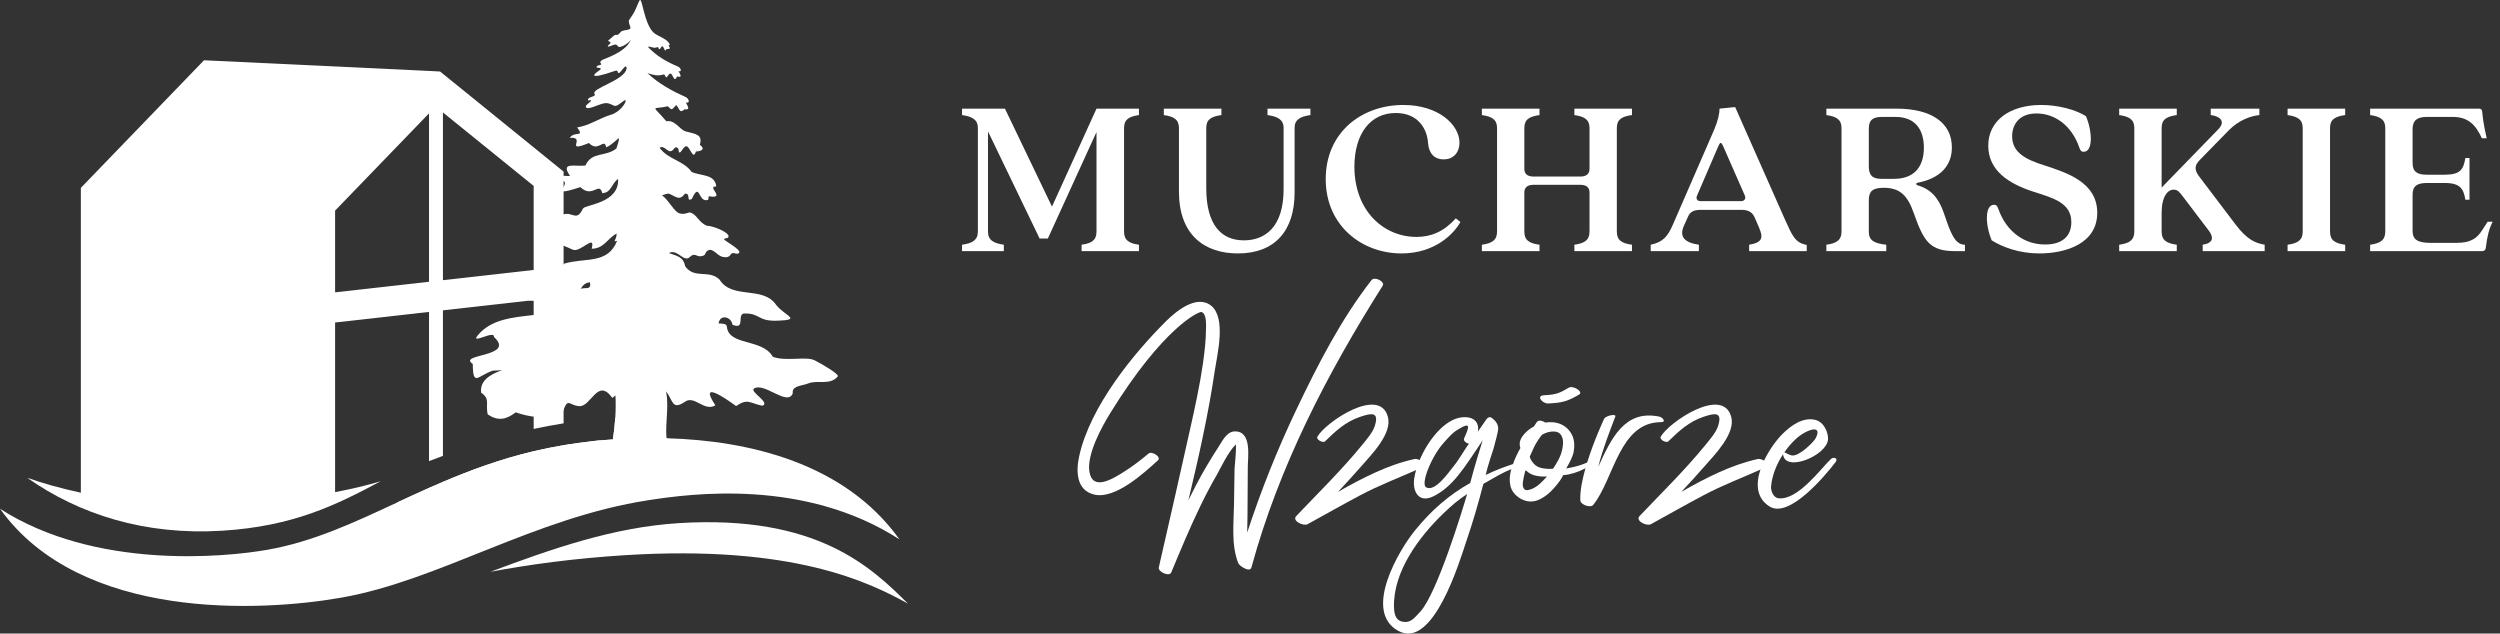 <svg xmlns="http://www.w3.org/2000/svg" width="292" height="74" viewBox="0 0 292 74" fill="none"><rect x="0" y="0" width="292" height="74" fill="#333333" stroke="none"/><path d="M160.203 32.707C156.639 37.272 153.906 42.613 151.423 47.826C149.191 52.496 147.28 57.301 145.673 62.208C145.673 61.523 145.709 60.841 145.709 60.182C145.719 58.292 145.732 56.401 145.742 54.521C145.742 53.418 146.256 50.322 144.204 50.388C143.239 50.424 142.748 51.561 142.291 52.245C141.349 53.691 140.47 55.183 139.673 56.708C139.377 57.278 139.093 57.847 138.81 58.414C140.002 53.405 141.142 48.373 141.882 43.318C142.169 41.417 143.239 37.179 141.484 35.724C139.798 34.334 137.364 36.359 136.235 37.476C132.513 41.167 127.32 47.428 126.045 53.303C125.67 55.025 125.693 57.267 127.81 57.768C130.27 58.348 133.662 55.206 135.244 53.77C135.688 53.372 134.539 52.654 134.153 52.973C133.205 53.77 132.237 54.511 131.192 55.16C129.918 55.957 127.603 57.38 127.241 55.091C126.921 53.076 128.674 49.865 129.7 48.215C135.895 38.183 140.061 36.359 140.322 36.441C140.971 36.623 140.858 38.012 140.858 38.513C140.848 39.823 140.687 41.144 140.506 42.442C140.14 44.991 139.584 47.52 139.024 50.036C137.818 55.454 136.587 60.874 135.346 66.284C135.233 66.772 136.564 67.398 136.794 66.874C137.887 64.256 138.978 61.625 140.22 59.066C140.812 57.847 141.438 56.639 142.123 55.467C142.554 54.705 143.43 52.802 144.353 51.903C144.411 52.858 144.194 54.498 144.194 54.818C144.171 56.161 144.161 57.505 144.135 58.849C144.102 61.137 143.783 63.597 144.626 65.771C144.751 66.103 145.993 66.921 146.164 66.284C149.398 54.442 154.989 43.683 161.5 33.366C161.797 32.888 160.545 32.262 160.203 32.707Z" fill="white"></path><path d="M165.815 53.735C165.603 53.635 165.38 53.581 165.24 53.609C162.144 54.281 159.158 55.809 156.279 57.449C157.211 56.458 158.133 55.444 159.035 54.419C160.185 53.099 162.632 50.639 162.108 48.692C161.13 45.05 154.82 49.318 153.875 51.004C153.681 51.346 154.524 51.778 154.764 51.551C155.993 50.342 157.165 49.262 158.841 48.692C160.139 48.258 161.15 48.02 160.56 49.796C160.297 50.559 159.638 51.3 159.137 51.926C156.757 54.851 154 57.538 151.405 60.271C150.858 60.841 152.248 61.49 152.726 61.227C154.787 60.09 156.836 58.928 158.92 57.824C161.035 56.705 163.23 55.868 165.396 54.907C165.656 54.792 165.914 54.677 166.172 54.557C166.65 54.332 166.254 53.939 165.815 53.735Z" fill="white"></path><path d="M178.155 53.804C177.693 53.916 177.215 54.049 176.714 54.207C175.754 54.511 174.709 54.912 173.532 55.467C173.669 54.874 173.818 54.294 174.443 52.404C174.602 51.745 175 50.445 174.99 50.036C174.977 49.579 174.74 49.17 174.216 48.794C174.012 48.659 173.772 48.738 173.601 48.989C173.268 49.476 172.941 49.957 172.609 50.424C172.804 49.41 172.224 48.58 170.719 48.748C168.762 48.958 166.813 51.367 165.815 53.735C165.646 54.131 165.506 54.524 165.396 54.907C165.304 55.234 165.232 55.551 165.186 55.855C164.946 57.416 165.71 58.792 167.393 57.983C169.662 56.866 170.936 54.795 173.179 51.425C172.29 54.225 171.743 56.299 171.72 56.412C169.227 57.824 167.225 59.554 165.278 61.944C163.388 64.256 159.153 71.409 163.319 73.685C167.429 75.94 170.515 65.442 171.312 63.084C172.053 60.91 172.689 58.723 173.258 56.514C174.696 55.717 175.386 55.239 176.518 54.807C176.97 54.634 177.493 54.47 178.165 54.294C178.712 54.159 178.531 53.701 178.155 53.804ZM169.81 54.419C169.227 55.127 167.6 57.538 166.563 56.912C165.914 56.524 167.189 53.27 168.681 51.653C169.171 51.116 169.58 50.605 170.206 50.217C171.948 49.114 171.552 49.967 171.005 51.208C170.89 51.482 171.243 51.755 171.562 51.824C171.302 52.154 170.4 53.701 169.81 54.419ZM165.881 71.452C165.176 72.203 164.788 72.729 163.968 72.637C163.24 72.555 162.852 72.114 162.818 70.941C162.693 66.749 165.779 62.662 168.625 59.932C169.58 59.01 170.321 58.394 171.358 57.699C170.857 59.474 167.828 69.37 165.881 71.452Z" fill="white"></path><path d="M185.688 54.044C185.596 54.021 185.494 54.021 185.392 54.031C185.387 54.031 185.382 54.033 185.377 54.033C185.282 54.046 185.208 54.08 185.165 54.113C184.562 54.373 183.821 54.567 182.932 54.715C183.41 53.908 183.683 53.303 183.775 52.904C183.946 52.074 183.89 51.38 183.617 50.81C183.331 50.24 182.909 49.831 182.352 49.568C181.793 49.318 181.167 49.252 180.485 49.354C180.301 49.226 180.12 49.16 179.928 49.137C179.734 49.114 179.586 49.17 179.484 49.318C179.392 49.466 179.289 49.637 179.164 49.809L179.095 49.855C179.049 49.865 179.006 49.888 178.96 49.923C178.503 50.194 178.117 50.547 177.808 50.981C177.501 51.425 177.422 51.87 177.581 52.335C177.228 52.958 176.939 53.579 176.715 54.207C176.671 54.327 176.63 54.447 176.592 54.567C176.564 54.649 176.541 54.728 176.518 54.807C176.329 55.467 176.283 56.082 176.398 56.662C176.523 57.311 176.922 57.834 177.616 58.256C178.309 58.631 178.993 58.677 179.678 58.394C180.347 58.108 180.973 57.63 181.555 56.958C182.079 56.355 182.421 55.865 182.569 55.5C183.412 55.433 184.286 55.165 185.18 54.698C185.333 54.618 185.489 54.534 185.642 54.442C185.79 54.327 185.859 54.238 185.849 54.169C185.836 54.113 185.78 54.067 185.688 54.044ZM180.587 55.763C180.383 55.99 180.153 56.218 179.915 56.447C179.665 56.685 179.404 56.866 179.129 57.017C178.572 57.278 178.219 57.324 178.048 57.14C177.877 56.971 177.821 56.685 177.877 56.299C177.936 55.911 178.002 55.535 178.104 55.183C178.117 55.114 178.14 55.045 178.15 54.989C178.16 54.956 178.186 54.943 178.219 54.956C178.252 54.966 178.309 54.999 178.367 55.058C178.515 55.206 178.756 55.352 179.108 55.489C179.619 55.638 180.153 55.694 180.689 55.648C180.656 55.684 180.62 55.73 180.587 55.763ZM181.987 53.781C181.793 54.123 181.601 54.442 181.407 54.739C181.19 54.761 180.998 54.772 180.804 54.761C180.166 54.739 179.688 54.613 179.379 54.373C179.243 54.271 179.095 54.123 178.947 53.908C178.789 53.691 178.697 53.497 178.687 53.303L179.21 52.153C179.471 51.653 179.767 51.198 180.097 50.787C180.61 50.48 181.134 50.355 181.647 50.411C182.158 50.468 182.467 50.823 182.557 51.459C182.592 52.222 182.408 52.996 181.987 53.781Z" fill="white"></path><path d="M193.803 48.659C189.727 47.816 188.166 51.277 186.674 54.532C187.21 52.381 188.041 50.322 188.666 48.659C188.804 48.271 187.586 48.554 187.369 48.897C187.369 48.897 186.201 51.369 185.376 54.033C185.307 54.253 185.241 54.475 185.18 54.698C184.799 56.041 184.536 57.385 184.579 58.44C184.602 58.951 185.775 59.372 186.094 58.963C188.518 55.957 189.111 49.308 194.008 49.308C194.68 49.308 194.166 48.725 193.803 48.659Z" fill="white"></path><path d="M206.041 53.801C205.796 53.66 205.508 53.574 205.336 53.609C202.24 54.281 199.257 55.809 196.376 57.449C197.31 56.458 198.233 55.444 199.132 54.419C200.281 53.099 202.731 50.639 202.207 48.692C201.226 45.05 194.92 49.318 193.974 51.004C193.78 51.346 194.623 51.778 194.863 51.551C196.092 50.342 197.264 49.262 198.94 48.692C200.235 48.258 201.249 48.02 200.657 49.796C200.396 50.559 199.735 51.3 199.234 51.926C196.856 54.851 194.1 57.538 191.504 60.271C190.958 60.841 192.347 61.49 192.825 61.227C194.884 60.09 196.935 58.928 199.017 57.824C201.173 56.682 203.413 55.837 205.617 54.851C205.837 54.756 206.054 54.657 206.271 54.557C206.7 54.355 206.422 54.016 206.041 53.801Z" fill="white"></path><path d="M213.84 53.622C212.68 54.726 210.003 58.44 207.748 58.2C207.089 58.131 206.815 57.267 206.861 56.81C206.987 55.467 207.543 54.146 208.261 53.053C208.476 55.249 213.373 53.211 213.511 51.334C213.557 50.583 213.099 49.295 211.996 49.035C210.573 48.703 209.206 49.694 208.251 50.629C207.551 51.313 206.66 52.498 206.041 53.801C205.878 54.143 205.732 54.496 205.617 54.851C205.068 56.511 205.132 58.197 206.7 59.168C208.979 60.568 213.145 55.615 214.41 53.952C214.716 53.53 214.182 53.303 213.84 53.622ZM210.504 50.695C211.643 49.967 212.826 49.819 212.029 51.254C211.848 51.584 210.221 53.27 209.342 53.201C208.979 53.168 208.604 52.871 208.409 52.838C209.058 51.893 209.822 51.129 210.504 50.695Z" fill="white"></path><path d="M183.282 45.257C182.145 45.923 181.775 46.092 180.347 46.166C179.343 46.217 180.183 47.162 180.822 47.126C182.459 47.047 183.052 46.889 184.385 46.117C185.057 45.793 183.767 45.011 183.282 45.257Z" fill="white"></path><path d="M79.291 61.102C71.595 61.582 64.381 64.131 57.285 66.783C61.906 65.919 67.127 65.212 73.018 64.844C92.661 63.615 101.525 68.006 106.051 70.507C101.806 66.29 95.443 60.093 79.289 61.102H79.291Z" fill="white"></path><path d="M39.139 53.801C39.139 53.801 39.139 53.801 39.141 53.801V37.668L50.11 36.431V53.86C50.649 53.653 51.19 53.446 51.734 53.244V36.247L62.333 35.052V50.1C63.48 49.852 64.644 49.632 65.827 49.446V20.045L54.064 10.507L51.4 8.353L50.616 8.312L50.028 8.282L23.828 7.04L9.444 21.943V57.548C7.04 57.035 4.938 56.43 3.178 55.806C9.25 60.072 16.903 62.553 25.983 61.986C34.221 61.469 39.203 59.022 44.467 56.208C42.889 56.683 41.078 57.112 39.139 57.48V53.801ZM39.141 34.145V24.599L50.11 13.24V32.909L39.141 34.145ZM62.333 21.715V31.529L51.734 32.725V13.135L62.333 21.715Z" fill="white"></path><path d="M75.938 53.106C76.543 52.463 77.057 51.791 77.315 51.175C77.917 49.742 77.131 48.603 72.873 48.759C72.535 48.772 72.198 48.787 71.864 48.805C71.81 49.64 71.713 50.473 71.588 51.323C71.332 51.341 71.079 51.362 70.832 51.382H70.821C70.132 51.423 69.447 51.479 68.773 51.584C68.77 51.584 68.765 51.587 68.76 51.587C67.914 51.684 67.123 51.791 66.397 51.906C66.206 51.937 66.016 51.967 65.827 52C64.624 52.2 63.459 52.437 62.333 52.703C58.432 53.627 54.969 54.905 51.735 56.284C51.185 56.514 50.647 56.752 50.11 56.986C48.846 57.551 47.612 58.121 46.396 58.685L48.769 61.735L72.282 56.208C72.282 56.208 74.4 54.741 75.938 53.106Z" fill="white"></path><path d="M133.029 13.441V12.69H128.071L122.872 24.134L117.378 12.69H112.366V13.441C113.518 13.602 114.216 13.95 114.216 14.941V27.056C114.216 28.073 113.518 28.423 112.366 28.584V29.332H117.245V28.584C116.093 28.423 115.396 28.073 115.396 27.056V15.344L121.427 27.858H122.39L128.071 15.424V27.056C128.071 28.073 127.483 28.423 126.329 28.584V29.332H133.029V28.584C131.877 28.423 131.289 28.073 131.289 27.056V14.941C131.289 13.95 131.877 13.602 133.029 13.441Z" fill="white"></path><path d="M148.046 12.69V13.441C149.201 13.602 149.924 13.95 149.924 14.941V22.124C149.924 26.52 147.752 28.073 145.287 28.073C142.608 28.073 140.891 26.224 140.891 21.963V14.941C140.891 13.95 141.481 13.602 142.661 13.441V12.69H135.933V13.441C137.085 13.602 137.701 13.95 137.701 14.941V22.392C137.701 27.376 140.623 29.601 144.59 29.601C148.904 29.601 151.208 26.947 151.208 22.499V14.941C151.208 13.95 151.906 13.602 153.058 13.441V12.69H148.046Z" fill="white"></path><path d="M170.04 25.501C168.645 27.056 167.146 27.672 165.457 27.672C161.598 27.672 158.221 24.642 158.193 19.498C158.193 15.61 160.07 13.199 163.018 13.199C165.644 13.199 166.689 15.048 166.796 16.711C166.878 17.863 167.493 18.614 168.62 18.614C169.853 18.614 170.469 17.702 170.469 16.683C170.469 14.619 168.083 12.261 163.902 12.261C159.051 12.261 154.844 15.449 154.844 20.918C154.844 26.387 159.105 29.601 163.687 29.601C167.682 29.601 169.879 27.217 170.576 25.93L170.04 25.501Z" fill="white"></path><path d="M190.613 13.441V12.69H183.887V13.441C185.039 13.602 185.655 13.95 185.655 14.941V19.738C185.655 20.356 185.226 20.622 184.582 20.622H179.115C178.472 20.622 178.043 20.356 178.043 19.738V14.941C178.043 13.95 178.633 13.602 179.813 13.441V12.69H173.084V13.441C174.237 13.602 174.855 13.95 174.855 14.941V27.056C174.855 28.073 174.237 28.423 173.084 28.584V29.332H179.813V28.584C178.633 28.423 178.043 28.073 178.043 27.056V22.471C178.043 21.855 178.472 21.587 179.087 21.587H184.61C185.226 21.587 185.655 21.855 185.655 22.471V27.056C185.655 28.073 185.039 28.423 183.887 28.584V29.332H190.613V28.584C189.433 28.423 188.845 28.073 188.845 27.056V14.941C188.845 13.95 189.433 13.602 190.613 13.441Z" fill="white"></path><path d="M208.481 25.634L202.665 12.501L200.841 12.69C200.841 13.199 200.708 13.975 200.225 15.127L195.375 26.277C194.784 27.618 194.222 28.288 192.802 28.584V29.332H198.43V28.584C196.767 28.341 196.126 27.672 196.662 26.413L197.145 25.34C197.41 24.671 197.947 24.51 198.672 24.51H203.362C204.057 24.51 204.622 24.671 204.943 25.393L205.452 26.574C205.934 27.698 205.934 28.316 204.3 28.584V29.332H211.025V28.61C209.659 28.341 209.365 27.59 208.481 25.634ZM203.388 23.49H198.591C198.294 23.49 198.029 23.25 198.215 22.847L200.708 17.058C200.923 16.576 201.03 16.576 201.245 17.03L203.789 22.821C203.978 23.25 203.684 23.49 203.388 23.49Z" fill="white"></path><path d="M227.069 24.964C226.451 23.115 225.539 22.096 223.961 21.641C223.772 21.587 223.772 21.373 223.961 21.347C226.64 20.836 227.979 19.337 227.979 17.219C227.979 14.325 225.567 12.69 221.521 12.69H213.319V13.441C214.471 13.602 215.089 13.95 215.089 14.941V27.056C215.089 28.073 214.471 28.423 213.319 28.584V29.332H220.315V28.584C218.867 28.423 218.277 28.073 218.277 27.056V23.411C218.277 22.392 218.652 21.935 219.994 21.935C221.815 21.935 222.752 22.686 223.529 24.885C224.683 28.18 225.406 29.332 228.329 29.332H229.506V28.584C228.3 28.584 227.818 27.161 227.069 24.964ZM221.199 20.89H219.751C218.652 20.89 218.277 20.435 218.277 19.416V15.048C218.277 14.029 218.706 13.656 219.833 13.656H221.386C223.851 13.656 224.709 15.316 224.709 17.247C224.709 19.178 223.851 20.89 221.199 20.89Z" fill="white"></path><path d="M238.848 19.337C236.623 18.64 235.016 17.835 235.016 15.906C235.016 14.647 235.764 13.252 237.857 13.252C239.949 13.252 241.956 14.593 242.868 17.247C243.001 17.62 243.108 17.728 243.377 17.728C244.449 17.728 244.421 15.449 243.645 13.574C242.414 12.798 240.375 12.261 238.419 12.261C234.748 12.261 232.229 14.082 232.229 17.005C232.229 19.927 234.612 21.454 237.507 22.392C239.867 23.143 241.931 23.705 241.931 25.955C241.931 27.59 240.858 28.556 238.901 28.556C236.49 28.584 234.347 27.082 233.407 24.402C233.274 24.027 233.167 23.919 232.898 23.919C231.826 23.919 231.854 26.198 232.63 28.073C233.864 28.85 235.846 29.601 238.178 29.601C241.394 29.601 244.958 28.395 244.958 24.857C244.958 21.319 241.474 20.195 238.848 19.337Z" fill="white"></path><path d="M261.053 26.142L256.953 20.729C256.338 19.953 256.231 19.416 256.9 18.719L260.305 15.235C261.454 14.057 262.849 13.546 263.894 13.441V12.69H258.213V13.441C259.204 13.546 260.062 14.136 259.071 15.127L252.478 21.909V14.941C252.478 13.95 253.068 13.602 254.246 13.441V12.69H247.52V13.441C248.672 13.602 249.288 13.95 249.288 14.941V27.056C249.288 28.073 248.672 28.423 247.52 28.584V29.332H254.246V28.584C253.068 28.423 252.478 28.073 252.478 27.056V24.911C252.478 22.9 253.201 22.149 253.898 22.149C254.353 22.149 254.593 22.471 254.943 22.928L257.973 26.921C258.777 27.994 258.185 28.448 257.275 28.584V29.332H264.512V28.584C263.467 28.395 262.474 28.047 261.053 26.142Z" fill="white"></path><path d="M273.917 13.441V12.69H267.189V13.441C268.341 13.602 268.957 13.95 268.957 14.941V27.056C268.957 28.073 268.341 28.423 267.189 28.584V29.332H273.917V28.584C272.737 28.423 272.147 28.073 272.147 27.056V14.941C272.147 13.95 272.737 13.602 273.917 13.441Z" fill="white"></path><path d="M290.554 25.902L289.911 26.895C289.4 27.672 288.784 28.367 286.909 28.367H283.905C282.298 28.367 281.79 27.94 281.79 26.947V22.739C281.79 21.723 282.327 21.373 283.451 21.373H285.543C287.389 21.373 287.739 22.07 287.954 23.329H288.437V18.453H287.954C287.739 19.764 287.389 20.407 285.543 20.407H283.451C282.327 20.407 281.79 20.06 281.79 19.041V15.102C281.79 14.057 282.327 13.656 283.451 13.656H286.48C288.222 13.656 289.134 14.512 289.883 16.146H290.447C290.072 14.54 289.99 13.735 289.911 12.984C289.883 12.77 289.75 12.69 289.51 12.69H276.832V13.441C277.984 13.602 278.6 13.95 278.6 14.941V27.056C278.6 28.073 277.984 28.423 276.832 28.584V29.332H289.911C290.151 29.332 290.312 29.2 290.34 28.957C290.501 27.565 290.741 26.681 291.142 25.902H290.554Z" fill="white"></path><path d="M77.958 51.191C77.92 51.17 77.879 51.15 77.841 51.129C77.698 49.303 78.147 47.533 77.802 45.709C78.64 46.802 78.477 47.964 80.025 46.909C81.141 46.151 82.267 48.128 83.555 47.339C81.55 44.319 84.766 46.541 85.976 47.425C87.361 46.485 87.575 47.101 89.044 47.39C90.043 47.035 87.476 45.727 88.081 45.372C89.325 44.636 91.979 47.507 92.597 45.941C92.447 45.039 93.686 45.078 94.38 44.792C95.497 44.334 96.912 45.057 97.852 43.972C98.074 43.716 95.916 42.465 95.126 42.074C94.153 41.591 91.68 42.255 90.25 41.66C89.052 39.507 85.072 40.424 84.896 38.132C84.868 37.759 84.242 37.798 83.935 37.782C84.066 36.661 85.427 36.973 85.547 37.923C87.133 38.597 86.002 36.633 86.952 36.615C88.853 36.582 88.408 37.55 90.86 37.456C93.698 37.348 91.685 36.904 90.664 35.627C89.111 33.328 85.537 35.021 84.048 32.666C82.791 31.432 81.131 32.645 80.022 31.095C79.833 29.994 79.056 29.892 78.124 29.555C79.115 29.016 79.876 30.704 80.564 30.025C81.154 29.442 81.325 30.03 81.93 29.922C82.582 29.81 82.209 29.501 82.727 29.235C83.271 28.954 83.785 29.871 84.395 30.004C84.86 30.106 85.146 30.027 85.33 29.744C85.626 29.279 86.025 29.869 86.334 29.529C86.643 29.192 84.587 28.106 84.569 27.943C84.553 27.777 85.098 27.91 85.095 27.601C85.093 27.079 83.164 26.354 82.599 26.377C81.611 26.009 81.45 25.11 80.666 24.834C80.377 24.732 80.04 25.13 79.345 24.916C78.74 24.729 78.201 23.488 77.317 22.796C77.603 22.775 77.922 22.527 78.208 22.65C78.975 22.98 79.365 23.491 80.007 22.617C80.745 22.579 80.078 23.628 80.809 23.235C81.757 21.128 81.534 23.7 82.653 23.353C82.855 23.291 82.648 22.895 82.868 22.931C84.84 23.25 82.456 21.7 83.659 21.789C83.529 20.318 81.869 20.571 80.791 20.088C79.792 18.709 78.045 18.652 77.044 17.263C77.555 16.91 77.945 17.787 78.372 17.654C78.798 17.523 78.765 16.931 79.225 17.347C79.34 18.53 79.705 17.105 80.15 17.079C80.592 17.056 80.936 18.806 81.281 17.7C81.93 17.654 82.431 17.421 81.741 16.91C82.101 15.697 81.258 15.656 80.111 15.355C79.383 15.166 78.86 13.965 77.823 14.164C76.121 12.134 76.07 12.846 78.004 12.412C78.54 12.964 78.428 12.805 78.985 12.269C79.391 12.708 79.355 13.306 79.956 12.767C80.696 12.869 80.303 12.379 80.106 11.973C80.656 12.095 80.464 11.505 80.081 11.334C78.454 10.601 76.947 9.789 75.616 8.534C76.264 8.746 76.809 8.915 77.437 8.711C77.851 8.575 77.603 9.48 78.081 8.757C78.556 8.034 78.658 9.95 79.082 8.923C79.751 9.135 79.45 8.66 79.243 8.312C79.703 8.442 79.529 7.919 79.182 7.773C77.861 7.219 76.673 6.547 75.659 5.456C76.152 5.418 76.308 5.707 76.778 5.507C77.005 5.41 76.862 6.085 77.204 5.543C77.547 4.999 77.59 6.35 77.838 5.74C78.747 5.727 77.756 5.29 78.249 5.234C77.899 4.407 76.757 4.292 76.231 3.699C75.24 2.588 75.023 -0.097 74.757 0.003C74.622 0.051 74.407 0.782 74.109 1.357C73.817 1.913 73.439 2.314 73.442 2.465C73.45 2.777 73.664 3.178 73.639 3.277C73.559 3.587 72.681 3.438 72.446 3.783C72.08 4.317 71.983 3.888 71.641 4.217C71.437 4.417 71.314 4.501 71.092 4.682C70.892 4.851 71.324 4.854 71.314 4.961C71.296 5.145 70.944 5.324 70.992 5.41C71.071 5.553 71.638 5.191 71.879 5.198C72.068 5.206 72.157 5.413 72.234 5.467C72.407 5.589 73.215 5.234 73.677 4.672C72.987 6.212 70.509 6.836 70.239 7.071C69.97 7.306 70.241 7.441 70.221 7.505C70.172 7.648 69.815 7.569 69.684 7.781C69.557 7.99 70.2 7.868 70.172 8.034C70.144 8.202 69.442 8.529 69.408 8.767C69.375 9.002 70.259 8.826 71.784 8.294C72.272 8.126 72.05 8.44 72.249 8.534C72.448 8.629 73.202 7.186 73.184 8.008C72.977 9.398 69.005 10.312 69.444 10.971C69.664 11.298 68.818 11.27 68.693 11.574C68.568 11.881 69.013 11.625 69.028 11.717C69.069 11.95 68.167 12.307 68.494 12.581C68.76 12.8 69.809 12.248 70.451 12.088C71.23 11.891 71.557 12.417 71.924 12.366C72.292 12.315 72.941 11.618 73.043 11.697C73.268 11.873 72.341 13.178 71.317 13.411C69.963 13.837 68.844 14.662 67.421 14.88C68.308 16.124 67.125 15.25 66.542 16.096C68.581 15.95 65.776 17.93 68.788 16.703C69.879 17.863 70.571 16.014 70.806 17.204C72.078 16.663 72.714 15.104 71.999 17.342C70.737 18.359 69.12 17.666 68.379 19.334C67.178 19.485 65.398 18.862 66.581 20.543C66.333 20.576 66.07 20.54 65.827 20.53C65.454 20.515 65.125 20.561 64.961 21.013C65.413 21.005 65.682 21.056 65.827 21.143C66.095 21.304 65.965 21.582 65.827 21.833C65.679 22.101 65.518 22.333 65.827 22.349C66.078 22.364 66.645 22.231 67.789 21.853C69.227 23.238 69.955 21.123 70.354 22.566C71.452 22.484 71.388 21.437 72.195 20.905C72.341 23.751 68.384 23.884 68.093 24.357C67.355 25.922 66.905 24.729 65.827 25.033C65.697 25.069 65.559 25.125 65.411 25.212C66.501 27.016 64.869 25.746 63.878 26.77C66.307 26.893 64.644 27.09 64.006 28.369C64.795 28.387 65.357 28.525 65.827 28.699C66.228 28.85 66.565 29.023 66.915 29.169C67.789 29.532 69.592 27.217 69.105 29.052C70.525 29.041 70.9 27.915 72.004 27.271C72.055 27.593 71.886 27.917 71.787 28.16C71.756 28.232 72.055 28.114 72.075 28.142C70.962 30.921 68.32 30.045 65.881 30.801C65.863 30.824 65.848 30.847 65.827 30.87C65.247 31.626 64.601 31.713 63.916 31.677C63.408 31.649 62.877 31.557 62.333 31.621C62.024 31.654 61.712 31.741 61.395 31.92C62.856 34.211 60.726 32.482 59.462 33.808C60.665 33.785 63.061 33.139 60.665 33.785C60.146 34.796 60.884 34.988 61.927 35.1C62.057 35.116 62.195 35.128 62.333 35.139C63.469 35.246 64.798 35.361 65.275 36.288C64.351 36.551 63.347 36.679 62.333 36.794C59.873 37.072 57.357 37.282 55.806 39.162C54.853 40.316 57.809 38.498 57.686 39.346C60.312 41.744 53.369 41.295 55.221 42.511C55.242 45.239 55.806 43.875 57.566 43.287C57.929 43.282 58.299 43.262 58.672 43.233C57.114 43.755 56.034 44.541 56.197 45.859C57.298 46.626 56.682 47.203 56.963 48.401C58.164 49.208 59.122 49.022 60.236 48.161C61.004 48.432 61.669 48.577 62.333 48.667C63.053 48.769 63.773 48.807 64.616 48.884C65.426 49.262 65.585 48.559 65.827 47.87C65.883 47.717 65.942 47.561 66.014 47.42C66.404 46.657 66.675 47.385 67.661 47.441C69.061 47.517 69.787 44.051 71.523 46.478C71.682 46.363 71.751 46.281 71.884 46.189C71.932 47.078 71.919 47.941 71.863 48.805C71.81 49.64 71.713 50.473 71.587 51.323C71.332 51.341 71.079 51.362 70.831 51.382H70.821C70.131 51.423 69.447 51.479 68.772 51.584C68.77 51.584 68.765 51.587 68.76 51.587C67.914 51.684 67.122 51.791 66.397 51.906C66.205 51.936 66.016 51.967 65.827 52C64.624 52.2 63.459 52.437 62.333 52.703C58.432 53.627 54.968 54.905 51.734 56.284C51.185 56.514 50.646 56.752 50.11 56.986C48.845 57.551 47.612 58.121 46.396 58.685C41.333 61.038 36.592 63.273 31.225 64.216C26.277 65.087 11.101 66.566 0 59.421C9.436 72.607 30.625 71.432 39.856 69.807C51.344 67.787 62.32 60.491 75.723 58.425C80.696 57.658 93.954 55.85 105.055 62.995C98.656 54.051 87.42 51.471 77.958 51.191ZM64.264 34.755C64.19 34.763 64.113 34.771 64.037 34.778C64.106 34.72 64.174 34.651 64.246 34.579C64.836 33.979 65.495 33.09 65.771 34.398C65.273 34.561 64.78 34.689 64.264 34.755ZM68.341 33.657C68.187 33.652 67.986 33.693 67.827 33.726C68.098 33.292 68.369 33.021 68.898 32.97C69.018 33.481 68.887 33.683 68.341 33.657Z" fill="white"></path></svg>
